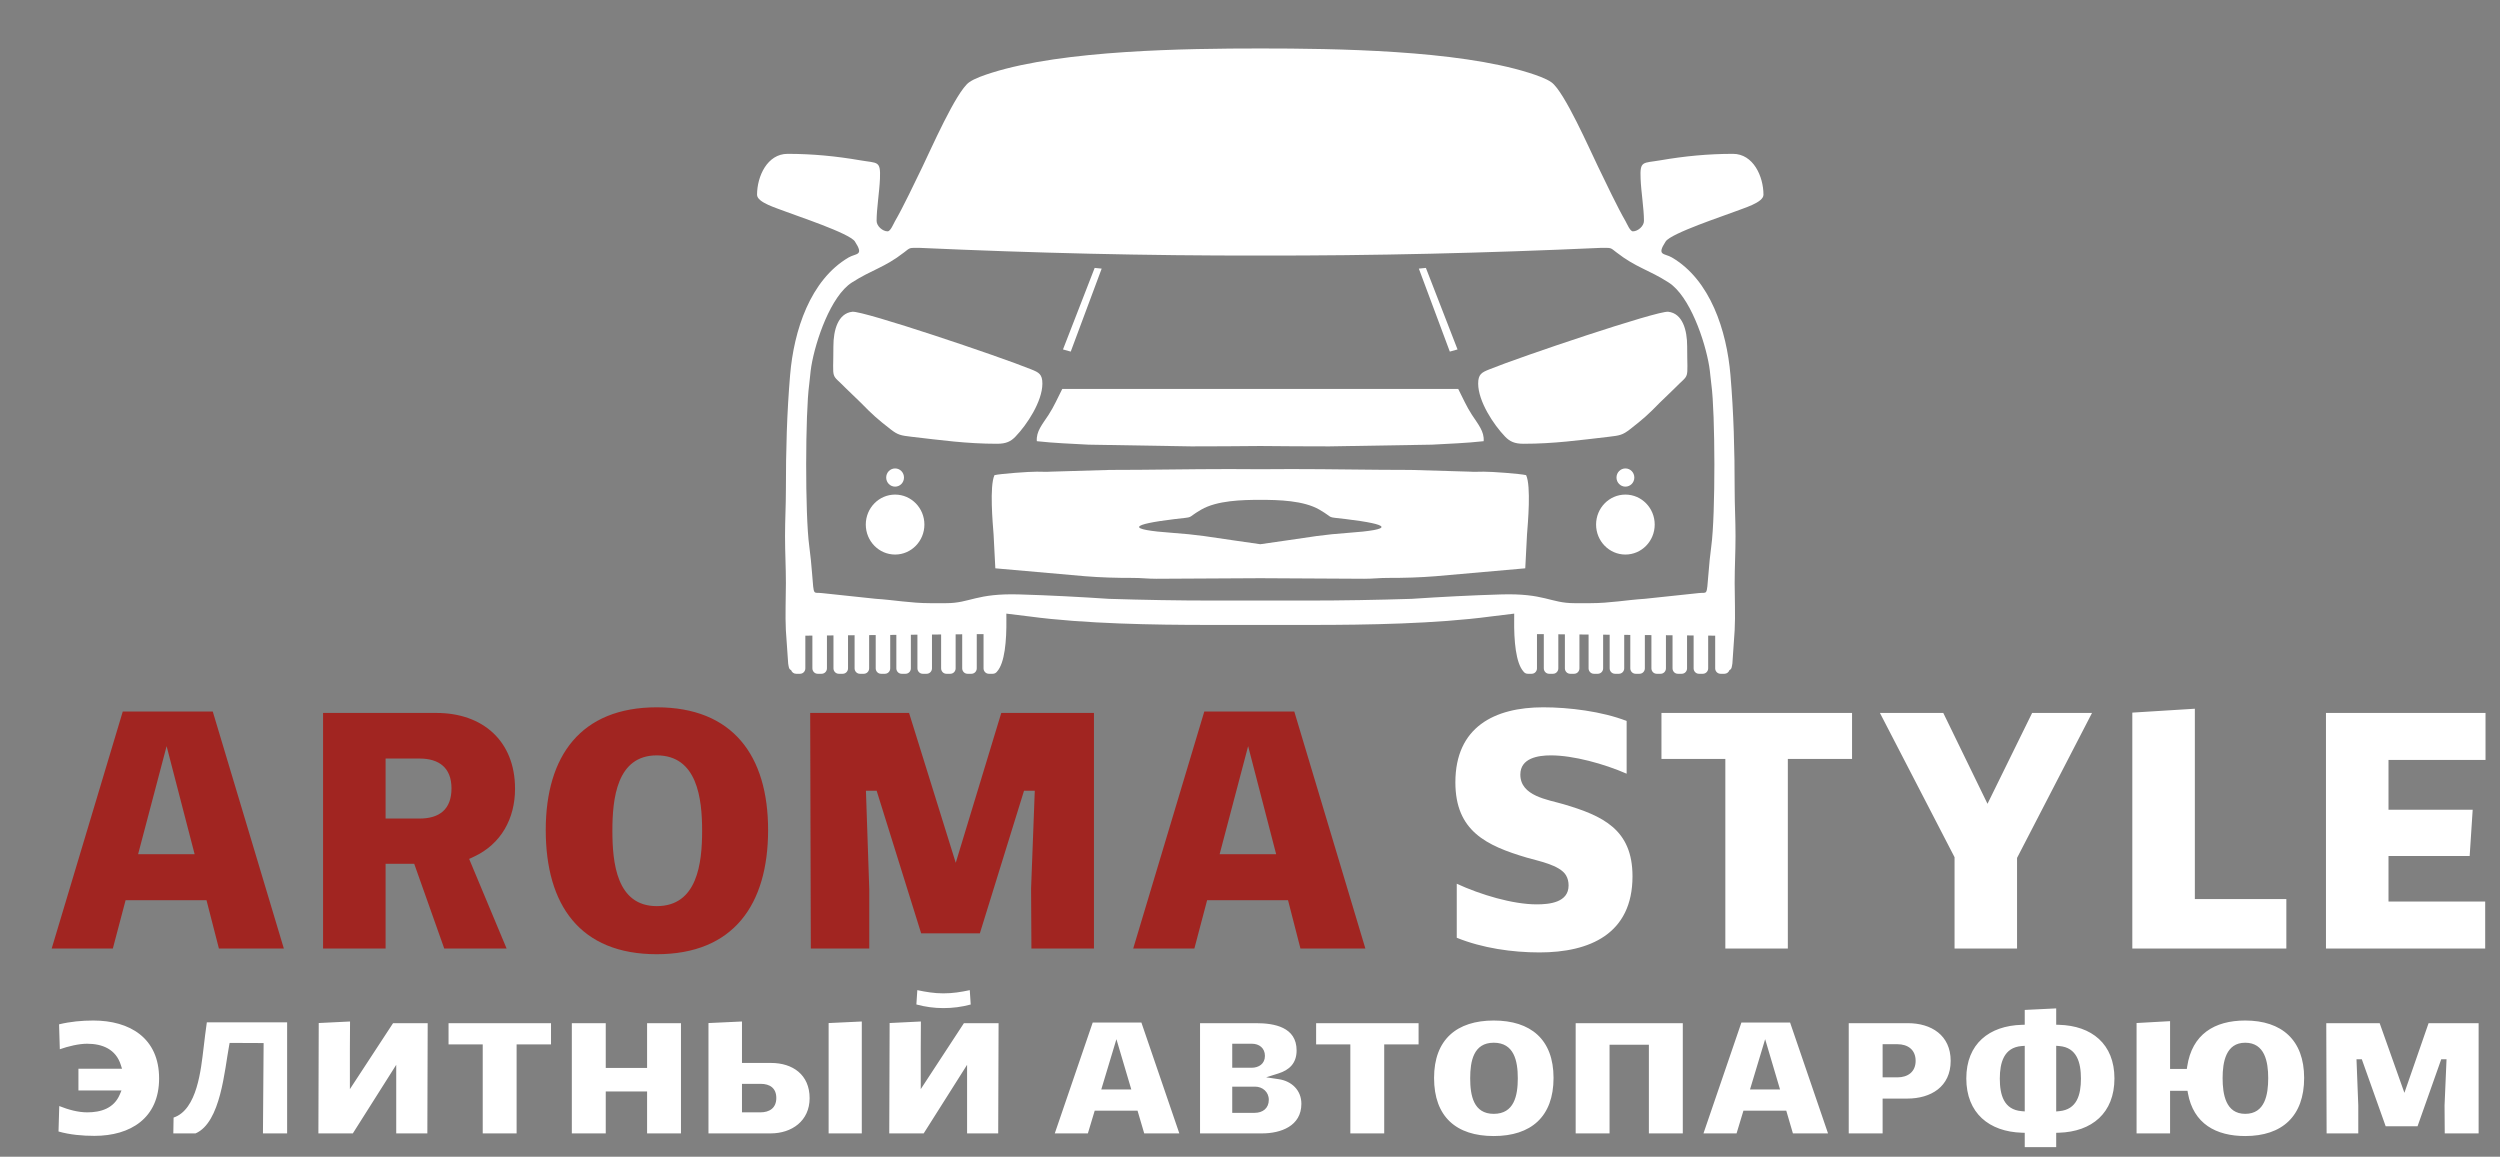 <?xml version="1.0" encoding="UTF-8"?> <svg xmlns="http://www.w3.org/2000/svg" width="67" height="31" viewBox="0 0 67 31" fill="none"><rect x="0" y="0" width="67" height="31" fill="#808080" stroke="none"/><g clip-path="url(#clip0_257_286)"><path fill-rule="evenodd" clip-rule="evenodd" d="M33.775 16.095L35.036 16.095C35.986 16.095 36.9 16.078 37.832 16.049C38.615 15.997 39.435 15.954 40.217 15.931C41.399 15.894 41.544 16.165 42.194 16.165H42.626C43.142 16.165 43.603 16.078 44.08 16.048L45.522 15.895C45.763 15.864 45.735 16.001 45.787 15.373C45.805 15.145 45.83 14.875 45.863 14.635C45.978 13.794 45.967 11.051 45.866 10.317C45.841 10.139 45.834 9.979 45.807 9.817C45.693 9.125 45.285 7.934 44.721 7.572C44.182 7.225 43.851 7.176 43.324 6.766C43.144 6.627 43.197 6.644 42.899 6.643C39.833 6.781 36.846 6.854 33.775 6.849C30.705 6.854 27.717 6.781 24.652 6.643C24.354 6.644 24.407 6.627 24.227 6.766C23.699 7.176 23.369 7.225 22.829 7.572C22.266 7.934 21.858 9.125 21.743 9.817C21.716 9.979 21.709 10.139 21.685 10.317C21.584 11.051 21.573 13.794 21.688 14.635C21.721 14.875 21.746 15.145 21.764 15.373C21.815 16.001 21.787 15.864 22.029 15.895L23.47 16.048C23.948 16.078 24.409 16.165 24.925 16.165H25.356C26.007 16.165 26.151 15.894 27.334 15.931C28.115 15.954 28.936 15.997 29.718 16.049C30.651 16.078 31.564 16.095 32.514 16.095L33.775 16.095ZM33.775 1.299C35.788 1.299 39.046 1.343 40.97 1.949C41.169 2.012 41.437 2.102 41.582 2.208C41.928 2.461 42.61 4.02 42.831 4.473C43.033 4.888 43.346 5.552 43.567 5.933C43.606 6.001 43.685 6.2 43.762 6.2C43.895 6.2 44.058 6.061 44.058 5.92C44.058 5.59 43.982 5.147 43.968 4.789C43.947 4.299 44.026 4.378 44.499 4.296C45.142 4.185 45.778 4.123 46.444 4.123C46.987 4.123 47.261 4.725 47.261 5.22C47.261 5.43 46.728 5.578 46.479 5.676C46.231 5.775 44.785 6.249 44.64 6.471C44.386 6.86 44.606 6.782 44.807 6.9C45.838 7.504 46.276 8.864 46.376 10.05C46.462 11.065 46.489 12.052 46.489 13.131C46.489 13.564 46.512 13.926 46.512 14.368C46.512 14.817 46.489 15.184 46.489 15.628C46.489 16.031 46.51 16.494 46.489 16.888L46.428 17.782C46.411 17.88 46.411 17.93 46.349 17.96C46.329 18.016 46.277 18.057 46.216 18.057H46.109C46.031 18.057 45.967 17.992 45.967 17.912V17.036L45.779 17.034V17.912C45.779 17.992 45.715 18.057 45.637 18.057H45.53C45.453 18.057 45.389 17.992 45.389 17.912V17.031L45.213 17.029V17.912C45.213 17.992 45.15 18.057 45.072 18.057H44.965C44.887 18.057 44.824 17.992 44.824 17.912V17.026L44.647 17.024V17.912C44.647 17.992 44.584 18.057 44.506 18.057H44.399C44.321 18.057 44.258 17.992 44.258 17.912V17.021L44.082 17.019V17.912C44.082 17.992 44.018 18.057 43.941 18.057H43.834C43.756 18.057 43.692 17.992 43.692 17.912V17.016L43.529 17.014V17.912C43.529 17.992 43.465 18.057 43.388 18.057H43.281C43.203 18.057 43.139 17.992 43.139 17.912V17.011L42.964 17.009V17.912C42.964 17.992 42.9 18.057 42.822 18.057H42.715C42.638 18.057 42.574 17.992 42.574 17.912V17.006L42.329 17.004V17.912C42.329 17.992 42.265 18.057 42.188 18.057H42.08C42.003 18.057 41.939 17.992 41.939 17.912V17L41.763 16.999V17.912C41.763 17.992 41.7 18.057 41.622 18.057H41.515C41.437 18.057 41.374 17.992 41.374 17.912V16.995L41.191 16.994V17.912C41.191 17.992 41.128 18.057 41.05 18.057H40.943C40.897 18.057 40.856 18.034 40.83 17.999L40.83 17.999L40.83 17.998C40.623 17.767 40.572 17.175 40.58 16.591C40.581 16.542 40.581 16.492 40.581 16.445L39.951 16.522C38.487 16.718 36.623 16.748 35.173 16.748H33.775H32.378C30.928 16.748 29.064 16.718 27.599 16.522L26.97 16.445C26.97 16.492 26.97 16.542 26.971 16.591C26.978 17.175 26.928 17.767 26.721 17.998L26.721 17.999L26.72 17.999C26.695 18.034 26.653 18.057 26.607 18.057H26.5C26.423 18.057 26.359 17.992 26.359 17.912V16.994L26.177 16.995V17.912C26.177 17.992 26.113 18.057 26.036 18.057H25.929C25.851 18.057 25.787 17.992 25.787 17.912V16.999L25.611 17V17.912C25.611 17.992 25.548 18.057 25.47 18.057H25.363C25.285 18.057 25.222 17.992 25.222 17.912V17.004L24.977 17.006V17.912C24.977 17.992 24.913 18.057 24.835 18.057H24.728C24.651 18.057 24.587 17.992 24.587 17.912V17.009L24.411 17.011V17.912C24.411 17.992 24.348 18.057 24.27 18.057H24.163C24.085 18.057 24.022 17.992 24.022 17.912V17.014L23.858 17.016V17.912C23.858 17.992 23.795 18.057 23.717 18.057H23.61C23.532 18.057 23.469 17.992 23.469 17.912V17.019L23.293 17.021V17.912C23.293 17.992 23.229 18.057 23.151 18.057H23.044C22.967 18.057 22.903 17.992 22.903 17.912V17.024L22.727 17.026V17.912C22.727 17.992 22.664 18.057 22.586 18.057H22.479C22.401 18.057 22.337 17.992 22.337 17.912V17.029L22.162 17.031V17.912C22.162 17.992 22.098 18.057 22.02 18.057H21.913C21.836 18.057 21.772 17.992 21.772 17.912V17.034L21.583 17.036V17.912C21.583 17.992 21.52 18.057 21.442 18.057H21.335C21.274 18.057 21.221 18.016 21.202 17.96C21.139 17.93 21.14 17.88 21.123 17.782L21.061 16.888C21.041 16.494 21.062 16.031 21.062 15.628C21.062 15.184 21.039 14.817 21.039 14.368C21.039 13.926 21.062 13.564 21.062 13.131C21.062 12.052 21.089 11.065 21.175 10.05C21.274 8.864 21.712 7.504 22.743 6.9C22.945 6.782 23.164 6.86 22.911 6.471C22.766 6.249 21.319 5.775 21.071 5.676C20.823 5.578 20.289 5.43 20.289 5.22C20.289 4.725 20.564 4.123 21.107 4.123C21.772 4.123 22.409 4.185 23.052 4.296C23.525 4.378 23.603 4.299 23.583 4.789C23.568 5.147 23.493 5.59 23.493 5.92C23.493 6.061 23.656 6.2 23.788 6.2C23.866 6.2 23.944 6.001 23.983 5.933C24.205 5.552 24.518 4.888 24.72 4.473C24.94 4.02 25.623 2.461 25.969 2.208C26.114 2.102 26.382 2.012 26.581 1.949C28.505 1.343 31.763 1.299 33.775 1.299Z" fill="white"></path><path fill-rule="evenodd" clip-rule="evenodd" d="M26.652 12.734C26.515 13.027 26.606 14.038 26.628 14.322L26.675 15.231L29.082 15.443C29.491 15.476 29.908 15.489 30.356 15.488C30.594 15.488 30.749 15.511 30.992 15.511L33.776 15.496L36.56 15.511C36.803 15.511 36.958 15.488 37.196 15.488C37.644 15.489 38.061 15.476 38.47 15.443L40.877 15.231L40.924 14.322C40.946 14.038 41.037 13.027 40.9 12.734C40.737 12.695 39.97 12.639 39.764 12.641C39.646 12.641 39.492 12.649 39.379 12.64L37.809 12.594C36.724 12.594 35.7 12.571 34.605 12.571L33.776 12.575L32.947 12.571C31.852 12.571 30.828 12.594 29.743 12.594L28.174 12.64C28.06 12.649 27.906 12.641 27.788 12.641C27.582 12.639 26.816 12.695 26.652 12.734ZM33.776 14.585C34.269 14.519 34.787 14.435 35.285 14.366C35.565 14.328 35.821 14.303 36.102 14.283C37.421 14.19 37.245 14.055 36.082 13.913C35.49 13.841 35.795 13.912 35.361 13.659C34.935 13.412 34.267 13.396 33.776 13.396C33.285 13.396 32.617 13.412 32.191 13.659C31.757 13.912 32.062 13.841 31.47 13.913C30.308 14.055 30.131 14.19 31.45 14.283C31.731 14.303 31.987 14.328 32.267 14.366C32.765 14.435 33.283 14.519 33.776 14.585Z" fill="white"></path><path fill-rule="evenodd" clip-rule="evenodd" d="M39.762 11.824C39.282 11.877 38.852 11.89 38.376 11.917L35.626 11.963C34.998 11.963 34.386 11.959 33.775 11.953C33.164 11.959 32.551 11.963 31.923 11.963L29.173 11.917C28.697 11.89 28.267 11.877 27.787 11.824C27.766 11.562 27.935 11.373 28.101 11.119C28.249 10.892 28.344 10.665 28.469 10.423H33.775H39.08C39.205 10.665 39.3 10.892 39.449 11.119C39.614 11.373 39.783 11.562 39.762 11.824Z" fill="white"></path><path fill-rule="evenodd" clip-rule="evenodd" d="M22.335 9.28C22.335 10.252 22.25 9.972 22.681 10.417L23.068 10.791C23.386 11.117 23.522 11.236 23.87 11.507C24.063 11.657 24.142 11.672 24.427 11.705C25.206 11.795 25.907 11.893 26.721 11.893C26.964 11.893 27.09 11.831 27.215 11.701C27.525 11.38 27.934 10.758 27.936 10.283C27.937 10.028 27.84 9.981 27.639 9.9C26.794 9.556 23.133 8.323 22.843 8.355C22.459 8.397 22.335 8.847 22.335 9.28Z" fill="white"></path><path fill-rule="evenodd" clip-rule="evenodd" d="M45.216 9.28C45.216 10.252 45.302 9.972 44.87 10.417L44.483 10.791C44.166 11.117 44.029 11.236 43.681 11.507C43.488 11.657 43.409 11.672 43.124 11.705C42.345 11.795 41.645 11.893 40.831 11.893C40.587 11.893 40.462 11.831 40.336 11.701C40.027 11.38 39.617 10.758 39.615 10.283C39.614 10.028 39.711 9.981 39.912 9.9C40.757 9.556 44.419 8.323 44.708 8.355C45.093 8.397 45.216 8.847 45.216 9.28Z" fill="white"></path><path fill-rule="evenodd" clip-rule="evenodd" d="M28.696 9.423L28.488 9.365L29.337 7.18L29.525 7.199L28.696 9.423Z" fill="white"></path><path fill-rule="evenodd" clip-rule="evenodd" d="M38.855 9.423L39.062 9.365L38.214 7.18L38.025 7.199L38.855 9.423Z" fill="white"></path><path d="M23.989 14.862C24.422 14.862 24.774 14.502 24.774 14.058C24.774 13.615 24.422 13.255 23.989 13.255C23.555 13.255 23.203 13.615 23.203 14.058C23.203 14.502 23.555 14.862 23.989 14.862Z" fill="white"></path><path d="M43.561 14.862C43.995 14.862 44.346 14.502 44.346 14.058C44.346 13.615 43.995 13.255 43.561 13.255C43.127 13.255 42.775 13.615 42.775 14.058C42.775 14.502 43.127 14.862 43.561 14.862Z" fill="white"></path><path d="M23.989 13.042C24.121 13.042 24.227 12.933 24.227 12.798C24.227 12.663 24.121 12.554 23.989 12.554C23.857 12.554 23.75 12.663 23.75 12.798C23.75 12.933 23.857 13.042 23.989 13.042Z" fill="white"></path><path d="M43.561 13.042C43.693 13.042 43.8 12.933 43.8 12.798C43.8 12.663 43.693 12.554 43.561 12.554C43.429 12.554 43.322 12.663 43.322 12.798C43.322 12.933 43.429 13.042 43.561 13.042Z" fill="white"></path><path fill-rule="evenodd" clip-rule="evenodd" d="M43.594 20.735V19.322C42.932 19.064 42.048 18.956 41.359 18.956C40.051 18.956 39.004 19.485 39.004 20.967C39.004 22.273 39.835 22.664 40.92 22.985C41.212 23.072 41.798 23.178 41.967 23.455C42.018 23.539 42.038 23.633 42.038 23.731C42.038 24.189 41.521 24.237 41.183 24.237C40.54 24.237 39.675 23.977 39.041 23.684V25.132C39.726 25.41 40.53 25.525 41.257 25.525C42.602 25.525 43.751 25.032 43.751 23.485C43.751 22.227 42.954 21.863 41.9 21.552C41.482 21.429 40.745 21.336 40.745 20.759C40.745 20.315 41.223 20.244 41.563 20.244C42.169 20.244 42.99 20.471 43.594 20.735ZM49.635 19.107H44.527V20.339H46.239V25.421H47.914V20.339H49.635V19.107ZM52.382 25.421H54.057V22.992L56.066 19.107H54.461L53.265 21.542L52.08 19.107H50.382L52.382 22.973V25.421ZM58.822 18.994L57.146 19.098V25.421H61.274V24.095H58.822V18.994ZM66.612 19.107H62.336V25.421H66.603V24.161H64.012V22.941H66.187L66.268 21.7H64.012V20.367H66.612V19.107Z" fill="white"></path><path fill-rule="evenodd" clip-rule="evenodd" d="M5.702 19.069H3.29L1.385 25.421H3.024L3.366 24.125H5.534L5.867 25.421H7.607L5.702 19.069ZM4.465 19.997L5.216 22.893H3.701L4.465 19.997ZM11.906 25.421H13.577L12.573 23.019L12.708 22.956C13.429 22.618 13.803 21.939 13.803 21.138C13.803 19.854 12.932 19.107 11.698 19.107H8.658V25.421H10.334V23.15H11.101L11.906 25.421ZM10.334 21.937V20.329H11.245C11.764 20.329 12.1 20.574 12.1 21.128C12.1 21.692 11.775 21.937 11.245 21.937H10.334ZM17.601 25.573C19.653 25.573 20.585 24.248 20.585 22.245C20.585 20.249 19.636 18.956 17.601 18.956C15.569 18.956 14.626 20.256 14.626 22.245C14.626 24.251 15.541 25.573 17.601 25.573ZM17.601 24.284C16.524 24.284 16.412 23.121 16.412 22.264C16.412 21.41 16.527 20.244 17.601 20.244C18.684 20.244 18.817 21.392 18.817 22.264C18.817 23.139 18.688 24.284 17.601 24.284ZM21.73 25.421H23.296L23.296 23.822L23.207 21.191H23.494L24.687 25.014H26.26L27.444 21.191H27.732L27.633 23.817L27.642 25.421H29.318V19.107H26.834L25.614 23.123L24.363 19.107H21.713L21.73 25.421ZM34.687 19.069H32.275L30.37 25.421H32.009L32.351 24.125H34.519L34.852 25.421H36.592L34.687 19.069ZM33.45 19.997L34.201 22.893H32.686L33.45 19.997Z" fill="#A12521"></path><path fill-rule="evenodd" clip-rule="evenodd" d="M62.353 30.375H63.202L63.202 29.629L63.154 28.389H63.297L63.936 30.184H64.79L65.425 28.389H65.567L65.514 29.627L65.519 30.375H66.427V27.421H65.086L64.438 29.288L63.775 27.421H62.344L62.353 30.375ZM58.158 27.367L57.26 27.417V30.375H58.158V29.233H58.625L58.636 29.297C58.784 30.119 59.391 30.446 60.172 30.446C61.162 30.446 61.751 29.913 61.751 28.889C61.751 27.872 61.15 27.35 60.172 27.35C59.347 27.35 58.747 27.718 58.617 28.581L58.607 28.647H58.158V27.367ZM60.172 29.851C59.648 29.851 59.566 29.326 59.566 28.893C59.566 28.464 59.653 27.945 60.172 27.945C60.696 27.945 60.788 28.455 60.788 28.893C60.788 29.335 60.702 29.851 60.172 29.851ZM54.263 30.743H55.106V30.359L55.18 30.357C56.062 30.33 56.667 29.831 56.667 28.902C56.667 27.977 56.055 27.488 55.181 27.465L55.106 27.463V27.025L54.263 27.066V27.463L54.189 27.465C53.312 27.488 52.697 27.974 52.697 28.902C52.697 29.832 53.309 30.33 54.189 30.357L54.263 30.359V30.743ZM54.181 29.779C53.7 29.741 53.595 29.338 53.595 28.907C53.595 28.48 53.704 28.072 54.181 28.034L54.263 28.028V29.786L54.181 29.779ZM55.188 28.034C55.664 28.072 55.769 28.482 55.769 28.907C55.769 29.336 55.665 29.735 55.189 29.779L55.106 29.787V28.027L55.188 28.034ZM49.546 30.375H50.454V29.442H51.115C51.745 29.442 52.278 29.127 52.278 28.431C52.278 27.744 51.758 27.421 51.13 27.421H49.546V30.375ZM50.454 28.873V27.985H50.852C51.128 27.985 51.339 28.131 51.339 28.431C51.339 28.73 51.125 28.873 50.852 28.873H50.454ZM47.974 27.403H46.67L45.653 30.375H46.54L46.724 29.766H47.872L48.05 30.375H48.991L47.974 27.403ZM47.306 27.85L47.705 29.198H46.9L47.306 27.85ZM45.099 27.421H42.228V30.375H43.136V27.998H44.19V30.375H45.099V27.421ZM40.032 30.446C41.031 30.446 41.635 29.928 41.635 28.889C41.635 27.854 41.021 27.35 40.032 27.35C39.044 27.35 38.433 27.857 38.433 28.889C38.433 29.93 39.029 30.446 40.032 30.446ZM40.032 29.851C39.489 29.851 39.401 29.358 39.401 28.898C39.401 28.439 39.49 27.945 40.032 27.945C40.577 27.945 40.677 28.43 40.677 28.898C40.677 29.367 40.578 29.851 40.032 29.851ZM38.018 27.421H35.272V27.989H36.189V30.375H37.097V27.989H38.018V27.421ZM32.161 30.375H33.824C34.323 30.375 34.877 30.18 34.877 29.582C34.877 29.213 34.61 28.971 34.269 28.922L33.932 28.872L34.257 28.77C34.556 28.677 34.749 28.493 34.749 28.152C34.749 27.526 34.153 27.421 33.66 27.421H32.161V30.375ZM33.024 29.824V29.122H33.636C33.836 29.122 34.004 29.263 34.004 29.475C34.004 29.703 33.84 29.824 33.626 29.824H33.024ZM33.024 28.616V27.972H33.551C33.747 27.972 33.9 28.089 33.9 28.298C33.9 28.511 33.735 28.616 33.541 28.616H33.024ZM30.589 27.403H29.285L28.268 30.375H29.155L29.338 29.766H30.486L30.665 30.375H31.606L30.589 27.403ZM29.92 27.85L30.319 29.198H29.514L29.92 27.85ZM25.99 26.536C25.753 26.587 25.531 26.622 25.282 26.622C25.04 26.622 24.817 26.585 24.584 26.536L24.559 26.92C24.798 26.984 25.034 27.017 25.282 27.017C25.534 27.017 25.773 26.986 26.015 26.921L25.99 26.536ZM26.762 27.421H25.833L24.676 29.189V28.102L24.68 27.376L23.842 27.417L23.832 30.375H24.755L25.918 28.537V30.375H26.752L26.762 27.421ZM19.885 27.376L18.987 27.418V30.375H20.655C21.218 30.375 21.698 30.042 21.698 29.431C21.698 28.802 21.244 28.487 20.665 28.487H19.885V27.376ZM19.885 29.811V29.047H20.387C20.632 29.047 20.805 29.161 20.805 29.426C20.805 29.695 20.623 29.811 20.377 29.811H19.885ZM23.096 27.376L22.207 27.418V30.375H23.096V27.376ZM18.25 27.421H17.342V28.62H16.234V27.421H15.325V30.375H16.234V29.251H17.342V30.375H18.25V27.421ZM14.767 27.421H12.021V27.989H12.937V30.375H13.845V27.989H14.767V27.421ZM11.462 27.421H10.534L9.377 29.189V28.102L9.381 27.376L8.542 27.417L8.533 30.375H9.456L10.619 28.537V30.375H11.453L11.462 27.421ZM7.695 27.399H5.543C5.509 27.627 5.484 27.856 5.456 28.084C5.387 28.647 5.288 29.74 4.652 29.951L4.645 30.375H5.241C5.918 30.082 6.017 28.675 6.142 28.014L6.154 27.95L7.065 27.954L7.047 30.375H7.695L7.695 27.399ZM2.102 29.224H3.256L3.21 29.333C3.055 29.702 2.707 29.811 2.338 29.811C2.087 29.811 1.826 29.737 1.588 29.642L1.568 30.324C1.875 30.412 2.215 30.441 2.531 30.441C3.495 30.441 4.264 29.968 4.264 28.902C4.264 27.818 3.477 27.35 2.501 27.35C2.193 27.35 1.884 27.379 1.583 27.452L1.603 28.12C1.827 28.04 2.116 27.972 2.333 27.972C2.743 27.972 3.105 28.118 3.238 28.541L3.27 28.642H2.102V29.224Z" fill="white"></path></g><defs><clipPath id="clip0_257_286"><rect width="66.055" height="30.025" fill="white" transform="translate(0.943 0.913)"></rect></clipPath></defs></svg> 